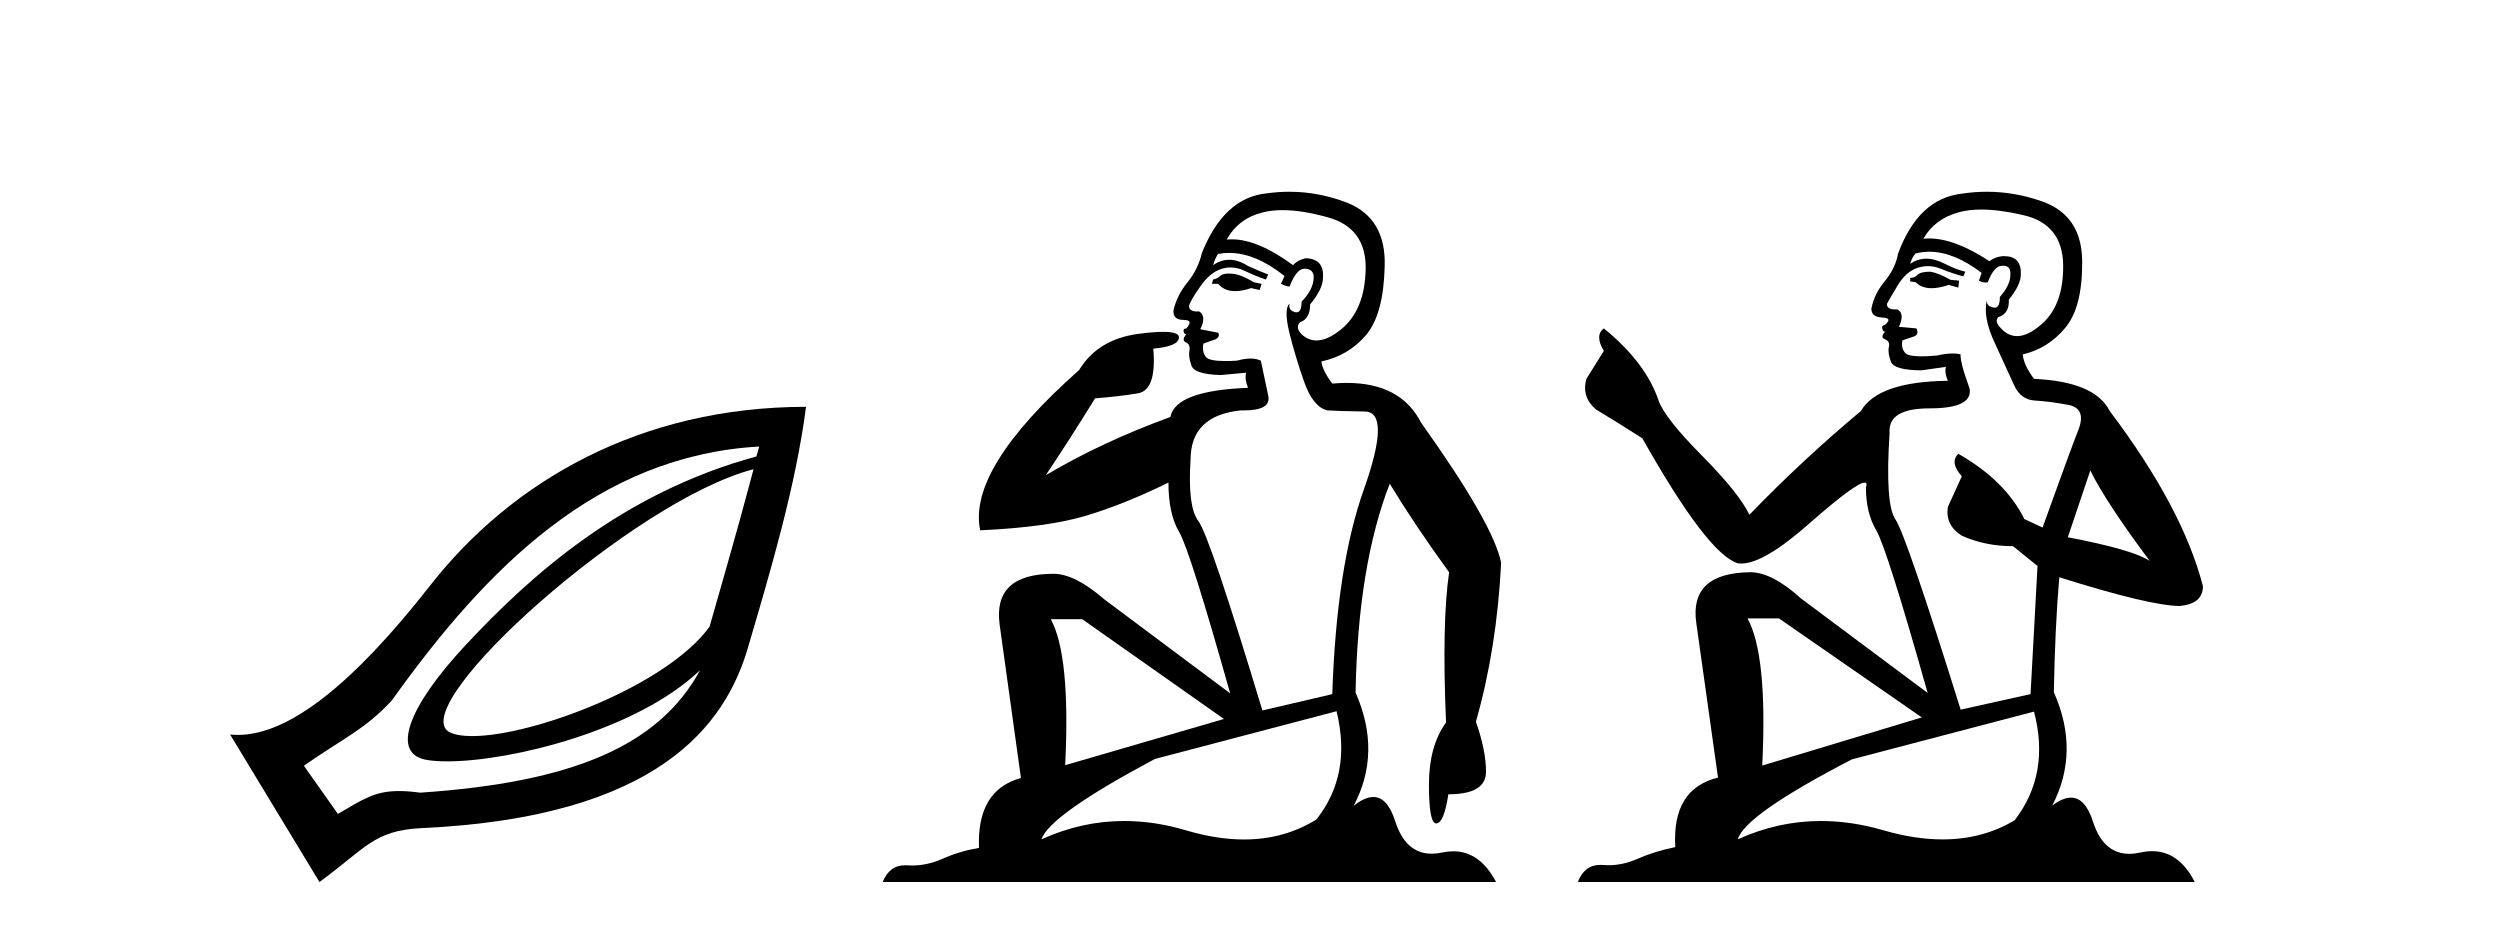<?xml version='1.0' encoding='UTF-8' standalone='yes'?><svg xmlns='http://www.w3.org/2000/svg' xmlns:xlink='http://www.w3.org/1999/xlink' width='110.0' height='41.0' ><path d='M 33.156 20.646 C 32.403 23.501 31.709 25.84 31.221 27.574 C 29.344 30.169 23.459 32.388 20.779 32.388 C 20.33 32.388 19.972 32.326 19.736 32.193 C 17.901 30.955 27.923 21.985 33.156 20.646 ZM 33.406 19.647 C 33.356 19.838 33.33 19.898 33.281 20.084 C 27.349 21.699 23.323 25.346 20.485 28.386 C 17.934 31.119 17.175 33.186 18.8 33.441 C 19.048 33.48 19.343 33.5 19.677 33.5 C 22.497 33.5 28.065 32.12 30.808 29.481 L 30.808 29.481 C 28.996 32.82 25.189 34.424 18.488 34.877 C 18.129 34.829 17.824 34.806 17.553 34.806 C 16.505 34.806 15.979 35.158 14.868 35.813 L 13.37 33.691 C 15.212 32.415 16.061 32.092 17.24 30.82 C 21.41 24.985 26.291 20.052 33.406 19.647 ZM 35.466 17.9 C 28.187 17.904 22.535 21.152 18.925 25.764 C 15.495 30.147 12.688 32.336 10.468 32.336 C 10.351 32.336 10.237 32.33 10.124 32.318 L 14.056 38.809 C 16.072 37.336 16.446 36.535 18.55 36.437 C 28.994 35.956 31.917 31.879 32.906 28.51 C 33.896 25.142 35.011 21.402 35.466 17.9 Z' style='fill:#000000;stroke:none' /><path d='M 54.074 12.036 Q 53.82 12.036 53.701 12.129 Q 53.564 12.266 53.376 12.3 L 53.325 12.488 L 53.598 12.488 Q 53.868 12.81 54.346 12.81 Q 54.655 12.81 55.05 12.676 L 55.426 12.761 L 55.511 12.488 L 55.17 12.419 Q 54.606 12.078 54.23 12.044 Q 54.147 12.036 54.074 12.036 ZM 56.433 9.246 Q 57.272 9.246 58.381 9.55 Q 60.123 10.011 60.089 11.839 Q 60.055 13.649 58.996 14.503 Q 58.402 14.98 57.925 14.98 Q 57.564 14.98 57.27 14.708 Q 56.98 14.401 57.202 14.179 Q 57.646 14.025 57.646 13.393 Q 58.21 12.71 58.21 12.232 Q 58.278 11.395 57.458 11.36 Q 57.083 11.446 56.895 11.668 Q 55.352 10.53 54.193 10.53 Q 54.081 10.53 53.974 10.541 L 53.974 10.541 Q 54.503 9.601 55.562 9.345 Q 55.954 9.246 56.433 9.246 ZM 54.08 11.128 Q 55.247 11.128 56.519 12.146 L 56.365 12.488 Q 56.604 12.607 56.741 12.607 Q 57.048 11.822 57.39 11.822 Q 57.834 11.822 57.8 12.266 Q 57.766 12.761 57.27 13.274 Q 57.27 13.743 57.043 13.743 Q 57.013 13.743 56.98 13.735 Q 56.673 13.649 56.741 13.359 L 56.741 13.359 Q 56.485 13.581 56.724 14.606 Q 56.98 15.648 57.373 16.775 Q 57.766 17.902 58.398 18.056 Q 58.893 18.09 60.055 18.107 Q 61.216 18.124 60.02 21.506 Q 58.808 24.888 58.62 30.542 L 55.545 31.26 Q 53.222 23.573 52.727 22.924 Q 52.249 22.292 52.385 20.225 Q 52.385 18.278 54.606 18.056 Q 54.67 18.058 54.731 18.058 Q 55.948 18.058 55.802 17.407 Q 55.665 16.741 55.477 15.87 Q 55.289 15.776 55.024 15.776 Q 54.76 15.776 54.418 15.87 Q 54.145 15.886 53.925 15.886 Q 53.212 15.886 53.069 15.716 Q 52.881 15.494 52.949 15.118 L 53.479 14.93 Q 53.701 14.811 53.598 14.64 L 52.812 14.486 Q 53.103 13.923 52.761 13.701 Q 52.712 13.704 52.668 13.704 Q 52.317 13.704 52.317 13.461 Q 52.385 13.205 52.812 12.607 Q 53.222 12.01 53.718 11.839 Q 53.931 11.768 54.145 11.768 Q 54.444 11.768 54.743 11.907 Q 55.238 12.146 55.699 12.3 L 55.802 12.078 Q 55.392 11.924 54.913 11.702 Q 54.481 11.429 54.085 11.429 Q 53.715 11.429 53.376 11.668 Q 53.479 11.326 53.598 11.173 Q 53.837 11.128 54.08 11.128 ZM 47.62 27.246 L 53.854 31.635 L 46.868 33.668 Q 47.107 28.851 46.236 27.246 ZM 58.808 31.294 Q 59.491 34.078 57.92 36.059 Q 56.502 36.937 54.736 36.937 Q 53.546 36.937 52.197 36.538 Q 50.808 36.124 49.468 36.124 Q 47.598 36.124 45.826 36.93 Q 46.168 35.871 50.814 33.395 L 58.808 31.294 ZM 56.732 8.437 Q 56.236 8.437 55.733 8.508 Q 53.854 8.696 52.881 11.138 Q 52.727 11.822 52.266 12.402 Q 51.788 12.983 51.634 13.649 Q 51.6 14.076 52.078 14.076 Q 52.539 14.076 52.197 14.452 Q 52.061 14.452 52.078 14.572 Q 52.095 14.708 52.197 14.708 Q 51.975 14.965 52.18 15.067 Q 52.385 15.152 52.334 15.426 Q 52.283 15.682 52.42 16.075 Q 52.539 16.468 53.701 16.502 L 54.828 16.399 L 54.828 16.399 Q 54.76 16.69 54.913 17.065 Q 51.719 17.185 51.497 18.347 Q 48.491 19.44 46.014 20.909 Q 47.056 19.354 48.183 17.527 Q 49.277 17.441 50.079 17.305 Q 50.899 17.151 50.746 15.34 Q 51.873 15.238 51.873 14.845 Q 51.873 14.601 51.18 14.601 Q 50.758 14.601 50.079 14.691 Q 48.303 14.93 47.483 16.28 Q 42.564 20.635 43.128 23.334 Q 46.117 23.197 47.808 22.685 Q 49.499 22.173 51.412 21.233 Q 51.412 22.634 51.89 23.42 Q 52.351 24.205 54.128 30.508 L 48.593 26.374 Q 47.295 25.247 46.356 25.247 Q 43.691 25.247 43.982 27.468 L 44.921 34.232 Q 42.974 34.761 43.076 37.306 Q 42.188 37.46 41.437 37.802 Q 40.787 38.082 40.126 38.082 Q 40.021 38.082 39.916 38.075 Q 39.869 38.072 39.824 38.072 Q 39.129 38.072 38.84 38.809 L 65.828 38.809 Q 65.116 37.457 63.942 37.457 Q 63.707 37.457 63.454 37.511 Q 63.211 37.563 62.993 37.563 Q 61.846 37.563 61.387 36.128 Q 61.047 35.067 60.425 35.067 Q 60.045 35.067 59.559 35.461 Q 60.806 33.104 59.645 30.474 Q 59.747 24.888 61.148 21.284 Q 62.258 23.112 63.761 25.179 Q 63.437 27.399 63.625 31.789 Q 62.873 32.831 62.873 34.522 Q 62.873 36.23 63.191 36.23 Q 63.194 36.23 63.198 36.23 Q 63.539 36.213 63.727 34.949 Q 65.384 34.949 65.384 33.958 Q 65.384 33.019 64.94 31.755 Q 65.862 28.527 66.05 24.769 Q 65.725 23.078 62.531 18.603 Q 61.639 16.848 59.26 16.848 Q 58.952 16.848 58.62 16.878 Q 58.176 16.28 58.142 15.904 Q 59.337 15.648 60.106 14.742 Q 60.875 13.837 60.926 11.719 Q 60.994 9.601 59.269 8.918 Q 58.023 8.437 56.732 8.437 Z' style='fill:#000000;stroke:none' /><path d='M 84.936 11.955 Q 84.509 11.955 84.372 12.091 Q 84.253 12.228 84.048 12.228 L 84.048 12.382 L 84.287 12.416 Q 84.552 12.681 84.992 12.681 Q 85.318 12.681 85.739 12.535 L 86.166 12.655 L 86.2 12.348 L 85.825 12.313 Q 85.278 12.006 84.936 11.955 ZM 87.174 9.22 Q 87.962 9.22 89.002 9.46 Q 90.762 9.853 90.779 11.681 Q 90.796 13.492 89.754 14.329 Q 89.203 14.788 88.75 14.788 Q 88.361 14.788 88.045 14.449 Q 87.738 14.141 87.926 13.953 Q 88.421 13.8 88.387 13.185 Q 88.917 12.535 88.917 12.074 Q 88.949 11.27 88.178 11.27 Q 88.147 11.27 88.114 11.271 Q 87.772 11.305 87.533 11.493 Q 86.021 10.491 84.872 10.491 Q 84.748 10.491 84.629 10.503 L 84.629 10.503 Q 85.124 9.631 86.183 9.341 Q 86.615 9.22 87.174 9.22 ZM 91.974 20.701 Q 92.641 22.068 94.588 24.682 Q 93.854 24.186 90.984 23.639 L 91.974 20.701 ZM 84.891 11.076 Q 85.969 11.076 87.191 12.006 L 87.072 12.348 Q 87.215 12.431 87.35 12.431 Q 87.408 12.431 87.465 12.416 Q 87.738 11.698 88.08 11.698 Q 88.121 11.693 88.157 11.693 Q 88.486 11.693 88.455 12.108 Q 88.455 12.535 87.994 13.065 Q 87.994 13.538 87.764 13.538 Q 87.728 13.538 87.687 13.526 Q 87.379 13.458 87.43 13.185 L 87.43 13.185 Q 87.225 13.953 87.789 15.132 Q 88.336 16.328 88.626 16.96 Q 88.917 17.592 89.549 17.626 Q 90.181 17.66 91.001 17.814 Q 91.821 17.968 91.445 18.925 Q 91.069 19.881 89.873 23.212 L 89.07 22.837 Q 88.233 21.145 86.166 19.967 L 86.166 19.967 Q 85.773 20.342 86.32 20.957 L 85.705 22.307 Q 85.585 23.11 86.32 23.571 Q 87.345 24.032 88.575 24.032 L 89.651 24.904 L 89.344 30.541 L 86.269 31.224 Q 83.86 23.52 83.399 22.854 Q 82.937 22.187 83.142 19.044 Q 83.057 17.968 84.902 17.968 Q 86.815 17.968 86.662 17.097 L 86.422 16.396 Q 86.235 15.747 86.269 15.593 Q 86.118 15.552 85.919 15.552 Q 85.62 15.552 85.21 15.645 Q 84.822 15.679 84.541 15.679 Q 83.98 15.679 83.843 15.542 Q 83.638 15.337 83.706 14.978 L 84.253 14.79 Q 84.441 14.688 84.321 14.449 L 83.552 14.38 Q 83.826 13.8 83.484 13.612 Q 83.433 13.615 83.387 13.615 Q 83.023 13.615 83.023 13.373 Q 83.142 13.15 83.501 12.553 Q 83.86 11.955 84.372 11.784 Q 84.603 11.71 84.83 11.71 Q 85.125 11.71 85.415 11.835 Q 85.927 12.04 86.388 12.16 L 86.474 11.955 Q 86.047 11.852 85.585 11.613 Q 85.141 11.382 84.757 11.382 Q 84.372 11.382 84.048 11.613 Q 84.133 11.305 84.287 11.152 Q 84.583 11.076 84.891 11.076 ZM 78.274 27.21 L 84.56 31.566 L 77.539 33.684 Q 77.778 28.816 76.89 27.21 ZM 89.497 31.31 Q 90.215 34.06 88.643 36.093 Q 87.235 36.934 85.473 36.934 Q 84.263 36.934 82.886 36.537 Q 81.475 36.124 80.123 36.124 Q 78.235 36.124 76.463 36.93 Q 76.77 35.854 81.485 33.411 L 89.497 31.31 ZM 87.419 8.437 Q 86.872 8.437 86.32 8.521 Q 84.407 8.743 83.518 11.152 Q 83.399 11.801 82.937 12.365 Q 82.476 12.911 82.34 13.578 Q 82.34 13.953 82.818 13.97 Q 83.296 13.988 82.937 14.295 Q 82.784 14.329 82.818 14.449 Q 82.835 14.568 82.937 14.603 Q 82.715 14.842 82.937 14.927 Q 83.177 15.03 83.108 15.269 Q 83.057 15.525 83.194 15.901 Q 83.33 16.294 84.56 16.294 L 85.62 16.14 L 85.62 16.14 Q 85.551 16.396 85.705 16.755 Q 82.63 16.789 81.878 18.087 Q 79.299 20.24 76.975 22.649 Q 76.514 21.692 74.874 20.035 Q 73.251 18.395 72.978 17.626 Q 72.414 15.952 70.569 14.449 Q 70.159 14.756 70.569 15.44 L 69.801 16.67 Q 69.578 17.472 70.228 18.019 Q 71.218 18.617 72.261 19.283 Q 75.13 24.374 76.463 24.784 Q 76.537 24.795 76.617 24.795 Q 77.631 24.795 79.658 22.99 Q 81.666 21.235 82.04 21.235 Q 82.172 21.235 82.1 21.453 Q 82.1 22.563 82.562 23.349 Q 83.023 24.135 84.817 30.49 L 79.23 26.322 Q 77.966 25.177 77.01 25.177 Q 74.328 25.211 74.635 27.398 L 75.592 34.214 Q 73.559 34.709 73.713 37.272 Q 72.79 37.46 72.021 37.801 Q 71.4 38.07 70.768 38.07 Q 70.635 38.07 70.501 38.058 Q 70.455 38.055 70.41 38.055 Q 69.714 38.055 69.425 38.809 L 96.57 38.809 Q 95.877 37.452 94.693 37.452 Q 94.446 37.452 94.178 37.511 Q 93.92 37.568 93.689 37.568 Q 92.549 37.568 92.094 36.161 Q 91.757 35.096 91.123 35.096 Q 90.76 35.096 90.3 35.444 Q 91.53 33.069 90.369 30.456 Q 90.42 27.62 90.608 25.399 Q 94.622 26.663 95.921 26.663 Q 96.929 26.561 96.929 25.792 Q 96.04 22.341 92.829 18.087 Q 92.179 16.789 89.497 16.67 Q 89.036 16.055 89.002 15.593 Q 90.112 15.337 90.864 14.432 Q 91.633 13.526 91.616 11.493 Q 91.599 9.478 89.856 8.863 Q 88.65 8.437 87.419 8.437 Z' style='fill:#000000;stroke:none' /></svg>